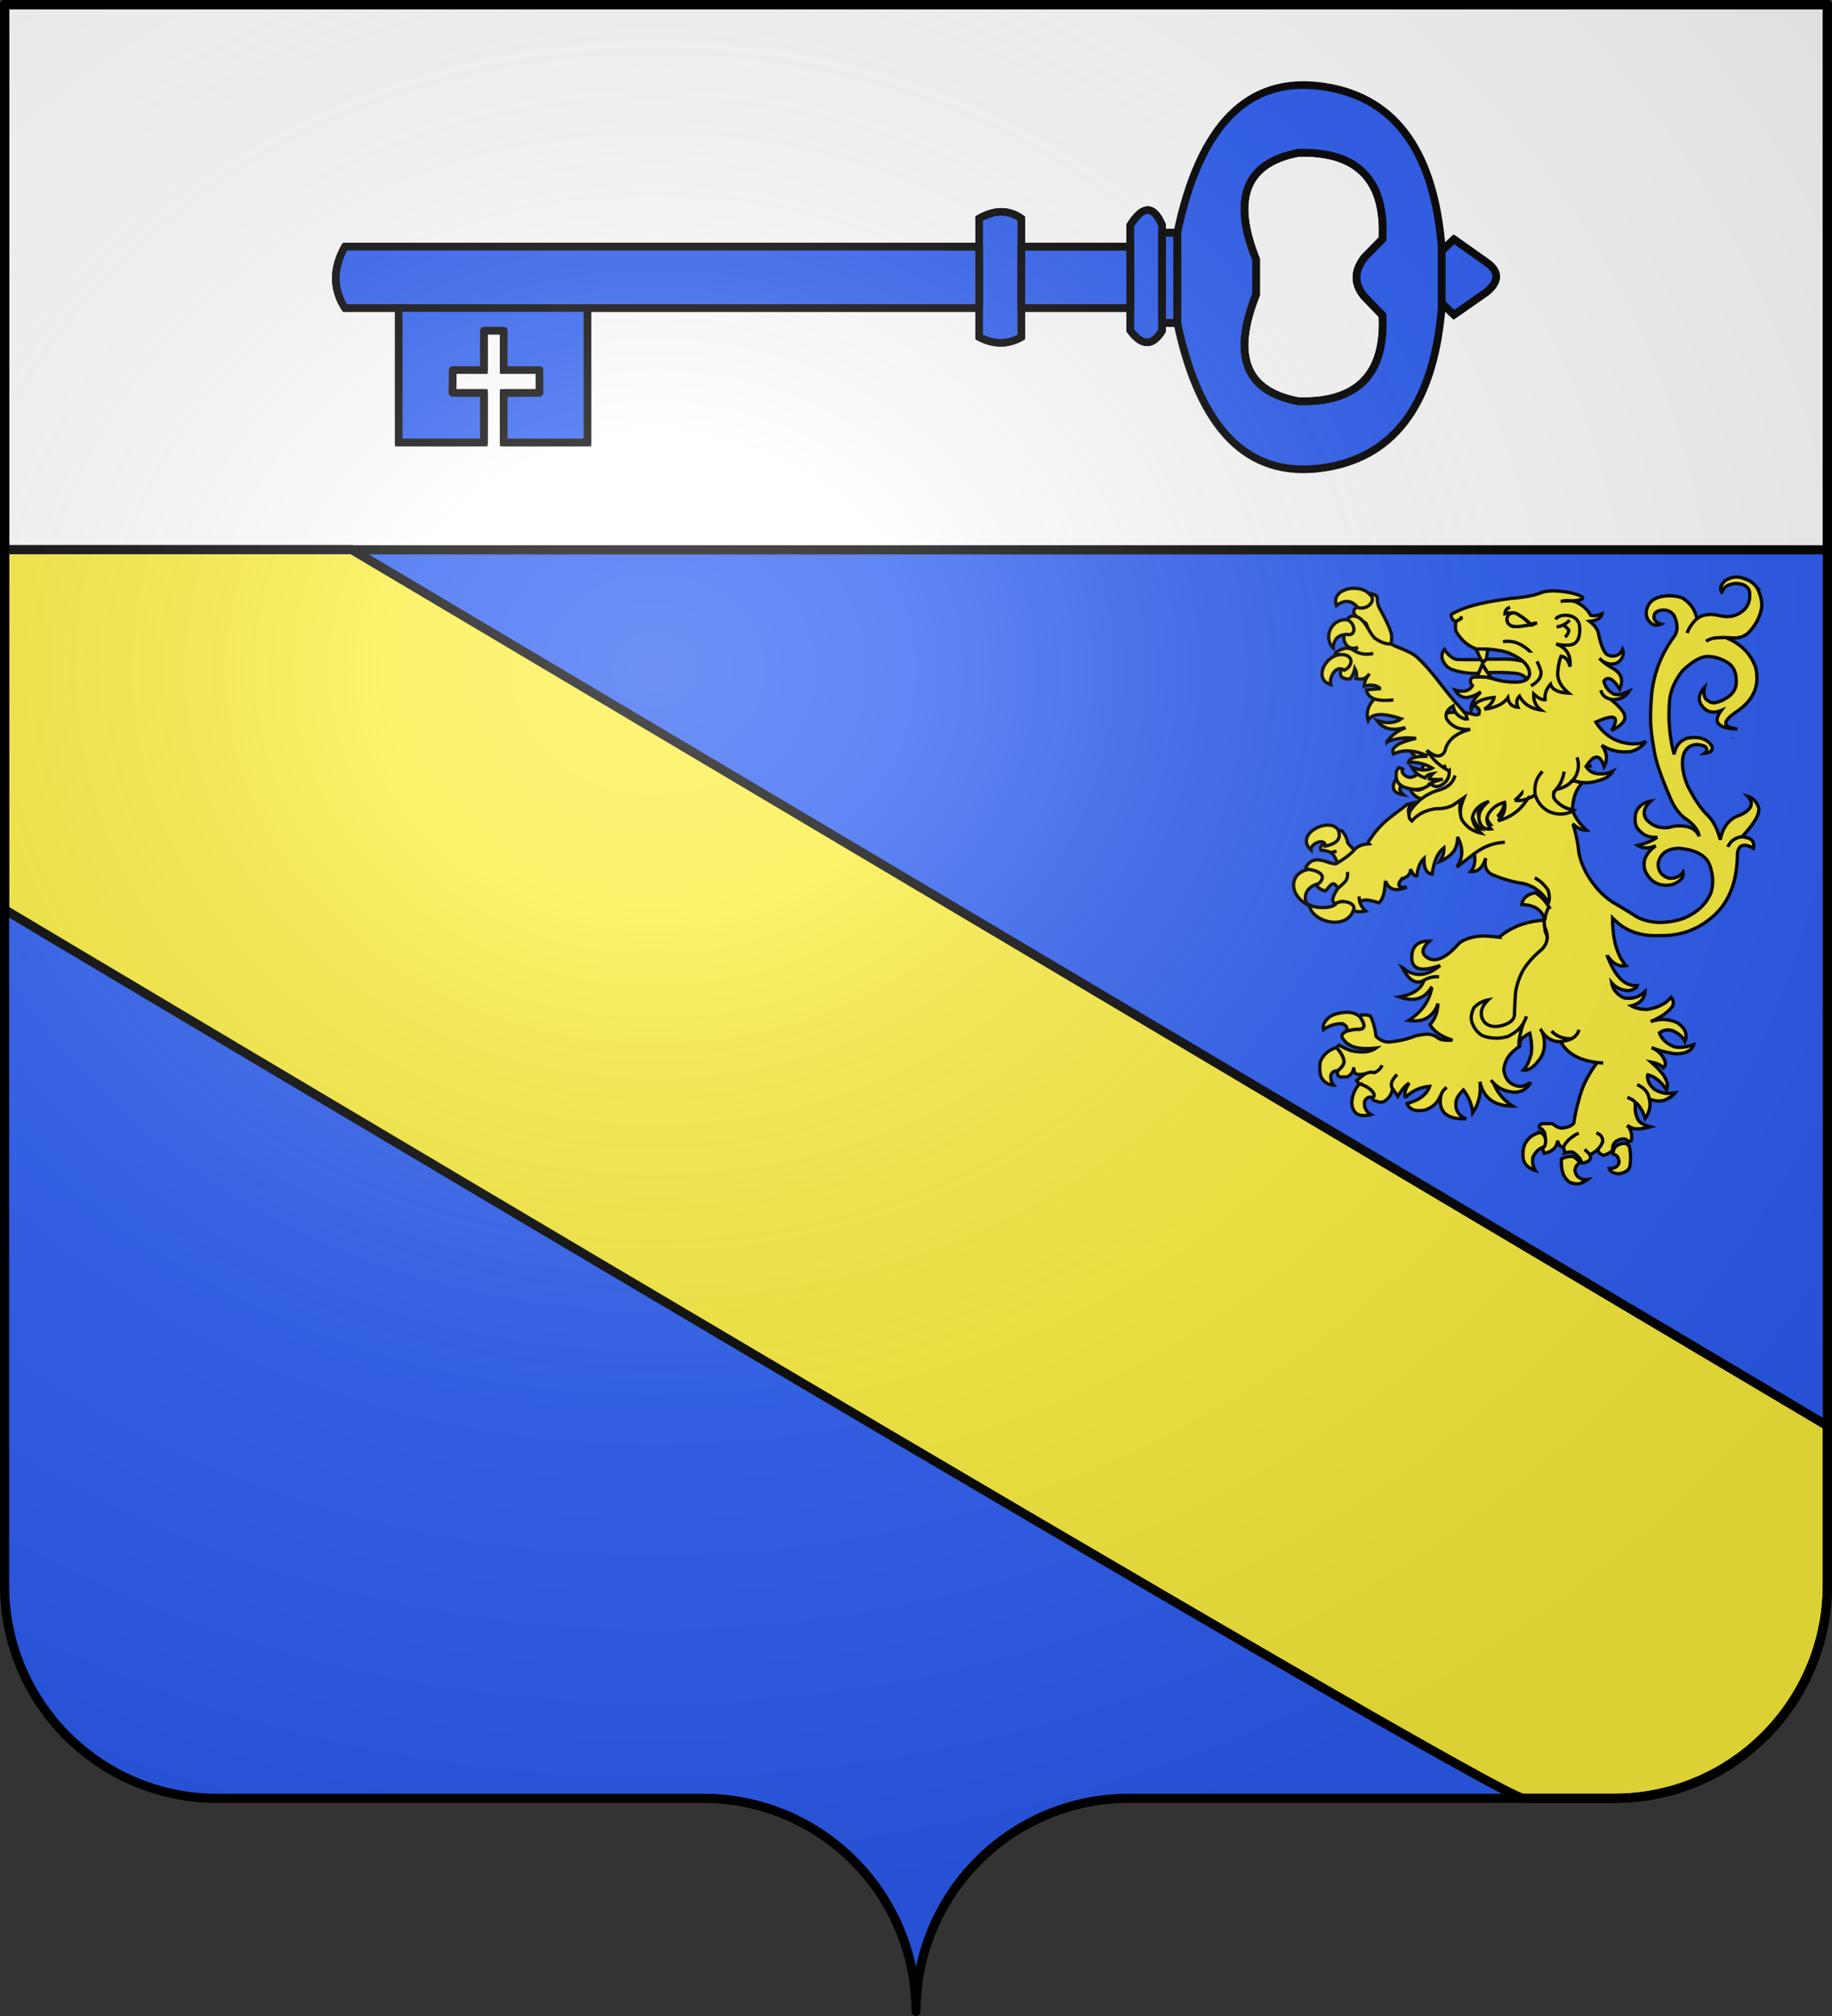 <svg xmlns="http://www.w3.org/2000/svg" xmlns:xlink="http://www.w3.org/1999/xlink" width="600.003" height="660" version="1.0"><rect width="100%" height="100%" fill="#333333" stroke="none"/><desc>Flag of Canton of Valais (Wallis)</desc><defs><radialGradient xlink:href="#a" id="e" cx="285.186" cy="200.448" r="300" fx="285.186" fy="200.448" gradientTransform="matrix(1.551 0 0 1.35 -152.894 151.099)" gradientUnits="userSpaceOnUse"/><linearGradient id="a"><stop offset="0" style="stop-color:white;stop-opacity:.314"/><stop offset=".19" style="stop-color:white;stop-opacity:.251"/><stop offset=".6" style="stop-color:#6b6b6b;stop-opacity:.125"/><stop offset="1" style="stop-color:black;stop-opacity:.125"/></linearGradient><pattern id="c" width="154.25" height="556.498" patternTransform="translate(-171.673 -201.101)" patternUnits="userSpaceOnUse"><path d="M77.094 2.5zM2.5 139.063zm0 0h149.25l-37.281-38.157V40.72L77.094 2.5l-37.25 38.219v60.187zm0 0zm149.25 0zm0 0zM77.094 2.5z" style="fill:#2b5df2;fill-opacity:1;fill-rule:evenodd;stroke:#000;stroke-width:5;stroke-linecap:butt;stroke-linejoin:miter;stroke-miterlimit:4;stroke-dasharray:none;stroke-opacity:1;display:inline"/><path d="M2.5 278.524h149.25l-37.281-38.156V180.18l-37.375-38.218-37.25 38.218v60.188zm74.594-136.562" style="fill:none;fill-opacity:1;fill-rule:evenodd;stroke:none;stroke-width:5;stroke-linecap:butt;stroke-linejoin:miter;stroke-miterlimit:4;stroke-dasharray:none;stroke-opacity:1;display:inline"/><path d="M77.094 281.401zM2.5 417.964zm0 0h149.25l-37.281-38.157V319.62L77.094 281.4l-37.25 38.219v60.187zm0 0zm149.25 0zm0 0zM77.094 281.4z" style="fill:#2b5df2;fill-opacity:1;fill-rule:evenodd;stroke:#000;stroke-width:5;stroke-linecap:butt;stroke-linejoin:miter;stroke-miterlimit:4;stroke-dasharray:none;stroke-opacity:1;display:inline"/><path d="M2.5 556.498h149.25l-37.281-38.156v-60.188l-37.375-38.219-37.25 38.22v60.187zm74.594-136.563" style="fill:none;fill-opacity:1;fill-rule:evenodd;stroke:none;stroke-width:5;stroke-linecap:butt;stroke-linejoin:miter;stroke-miterlimit:4;stroke-dasharray:none;stroke-opacity:1;display:inline"/></pattern></defs><g style="display:inline"><g style="fill:#2b5df2"><g style="fill:#2b5df2;stroke:none;display:inline"><path d="M375 860.862c0-38.504 31.203-69.753 69.65-69.753h159.2c38.447 0 69.65-31.25 69.65-69.754V203.862h-597v517.493c0 38.504 31.203 69.754 69.65 69.754h159.2c38.447 0 69.65 31.25 69.65 69.753" style="fill:#2b5df2;fill-opacity:1;fill-rule:nonzero;stroke:none;stroke-width:3;stroke-linecap:round;stroke-linejoin:round;stroke-miterlimit:4;stroke-dasharray:none;stroke-dashoffset:0;stroke-opacity:1;display:inline" transform="translate(-75 -202.362)"/></g></g></g><g style="display:inline"><g style="fill:#000"><path d="M87.929 188.826v178.5h597v-178.5z" style="fill:#fff;fill-opacity:1;fill-rule:nonzero;stroke:#000;stroke-width:3;stroke-linecap:round;stroke-linejoin:round;stroke-miterlimit:4;stroke-dasharray:none;stroke-dashoffset:0;stroke-opacity:1;display:inline" transform="translate(-86.429 -187.326)"/><g style="opacity:1;fill:#2b5df2;stroke:#000;stroke-width:2.5;stroke-miterlimit:4;stroke-dasharray:none;display:inline"><path d="M489.6 293.6v207.7h20.1V293.6q-10.65-6-20.1 0zM461.8 339.1v-10.3l7.5.1v10.2h12.9v6.5h-12.9v11.7h-7.5v-11.7h-16.2V373h44v-61.8h-44v27.9h16.2z" style="fill:#2b5df2;stroke:#000;stroke-width:2.5;stroke-miterlimit:4;stroke-dasharray:none" transform="rotate(-90 204.918 385.531)"/><path d="M480.1 501.3q-3.75 7.2 0 13.8h38.8q4.348-6.15 0-13.8h-38.8zM509.7 515.1h-20.1v35.7h20.1zM516.7 561.2c6.6-2.8 6.6-6.2 0-10.4h-34.4c-5.2 3.8-5.2 7.3-.1 10.4h34.5zM514.3 566.2v-5h-29.6v5z" style="fill:#2b5df2;stroke:#000;stroke-width:2.5;stroke-miterlimit:4;stroke-dasharray:none" transform="rotate(-90 204.918 385.531)"/><path d="M437.2 613.4c3.1 23.1 20 36.199 50.5 39.199 1.1.101 2.3.2 3.5.2h17.1c1.101 0 2.3-.1 3.3-.2 30.7-3 47.5-16.1 50.601-39.199 3.2-24.101-12.7-39.801-47.9-47.2h-29.6C449.8 573.6 434 589.3 437.2 613.4zM494 592h11.5c20-8 31.6-3.4 34.9 13.8.6 19.3-8.801 28.601-28.2 27.601l-6-5.9q-6.75-5.25-12.9 0l-6.1 5.9c-19.3 1-28.7-8.301-28.1-27.601 3.2-17.2 14.8-21.8 34.9-13.8zM508.3 652.8h-17.1l-3.8 4 7.4 10.601c3.5 4.3 6.8 4.3 9.8 0l7.5-10.601z" style="fill:#2b5df2;stroke:#000;stroke-width:2.5;stroke-miterlimit:4;stroke-dasharray:none" transform="rotate(-90 204.918 385.531)"/><path d="M509.7 501.3V293.6q-10.65-6-20.1 0v17.6" style="fill:#2b5df2;stroke:#000;stroke-width:2.5;stroke-linecap:round;stroke-linejoin:round;stroke-miterlimit:4;stroke-dasharray:none" transform="rotate(-90 204.918 385.531)"/><path d="M489.6 311.2h-44v27.9h16.2v-10.3l7.5.1v10.2h12.9v6.5h-12.9v11.7h-7.5v-11.7h-16.2V373h42.9M489.6 311.2v190.1M489.6 501.3h-9.5q-3.75 7.2 0 13.8h9.5M509.7 501.3h-20.1M509.7 515.1h-20.1M509.7 515.1h9.2q4.348-6.15 0-13.8h-9.2M514.3 561.2h2.4c6.6-2.8 6.6-6.2 0-10.4h-7M514.3 566.2v-5M509.7 550.8h-20.1" style="fill:#2b5df2;stroke:#000;stroke-width:2.5;stroke-linecap:round;stroke-linejoin:round;stroke-miterlimit:4;stroke-dasharray:none" transform="rotate(-90 204.918 385.531)"/><path d="M505.5 592c20-8 31.6-3.4 34.9 13.8.6 19.3-8.801 28.601-28.2 27.601l-6-5.9q-6.75-5.25-12.9 0l-6.1 5.9c-19.3 1-28.7-8.301-28.1-27.601 3.2-17.2 14.8-21.8 34.9-13.8z" style="fill:none;stroke:#000;stroke-width:2.5;stroke-linecap:round;stroke-linejoin:round;stroke-miterlimit:4;stroke-dasharray:none" transform="rotate(-90 204.918 385.531)"/><path d="M489.6 550.8h-7.3c-5.2 3.8-5.2 7.3-.1 10.4h2.5M484.7 561.2v5M508.3 652.8h-17.1M491.2 652.8l-3.8 4 7.4 10.601c3.5 4.3 6.8 4.3 9.8 0l7.5-10.601-3.8-4M484.7 561.2h29.6M514.3 566.2h-29.6M509.7 550.8v-35.7M489.6 515.1v35.7" style="fill:#2b5df2;stroke:#000;stroke-width:2.5;stroke-linecap:round;stroke-linejoin:round;stroke-miterlimit:4;stroke-dasharray:none" transform="rotate(-90 204.918 385.531)"/></g></g><g style="fill:#fcef3c"><path d="M598.9 868.828c-9.676 0-497.4-290.935-497.4-290.935V460.067h113.753L698.493 746.9v52.005c0 38.6-31.288 69.924-69.831 69.924z" style="fill:#fcef3c;fill-opacity:1;fill-rule:evenodd;stroke:#000;stroke-width:3;stroke-linecap:butt;stroke-linejoin:round;stroke-miterlimit:4;stroke-dasharray:none;stroke-opacity:1;display:inline" transform="translate(-100 -280.106)"/></g><g style="fill:#fcef3c"><g style="fill:#fcef3c;display:inline"><g style="fill:#fcef3c"><path d="M127.179 291.142c.444 2.255-.023 4.401-1.268 6.563-3.056 2.447-6.908 4.156-11.427 5.123-1.78 1.543-2.126 3.311-1.049 4.924 3.51.184 6.252.886 8.618 2.098l5.291-1.234-5.291 1.234c.66.49 1.454 1.103 2.118 1.72 2.696 4.097 4.205 7.463 4.405 10.352 2.595-.05 5.177-.603 7.615-1.781 4.99-2.99 9.46-5.968 12.88-9.429-4.59-1.924-8.434-5.245-11.79-9.833q-.714-5.268-4.928-10.467c-2.1-.964-3.78-.68-5.174.73zM195.686 399.41c-.909 4.902-.649 8.8.908 11.44.52.88 1.168 1.509 1.947 2.137 1.686 1.258 3.763 1.886 6.488 2.012 4.022 0 9.213-1.006 15.701-3.269-4.671 3.772-9.083 6.286-13.495 7.416-.779.127-1.428.379-2.076.379-4.023.628-7.786 0-11.42-1.509-1.816-.755-3.633-1.886-5.32-3.017-.519-.502-1.038-1.13-1.817-1.509.39.629.779 1.258 1.038 1.886 5.32 10.058 11.42 13.327 18.427 9.932v-.252c.778-.377 1.427-.754 2.076-1.005.26-.126.52-.252.908-.377 3.504-1.635 7.267-2.138 10.77-1.635-3.503-.503-7.266 0-10.77 1.635-.389.125-.648.25-.908.377-.649.251-1.298.628-2.076 1.005v.252c-2.466 7.669-9.862 12.572-22.06 14.709 12.717 4.651 22.19 2.011 28.548-7.92l.52.377c-.65 3.143-1.558 6.159-2.856 8.926-3.503 7.92-9.602 14.457-17.907 19.863 6.488 1.007 12.068.252 16.35-2.136 4.542-2.514 8.045-6.914 10.122-13.074-.26 7.794-2.725 14.08-7.267 18.983 1.038 1.636 2.206 3.27 3.633 4.652 1.428 1.384 2.985 2.641 4.542 3.771 3.504 2.389 7.526 4.149 12.198 5.532-5.84.377-10.122 0-12.587-1.635-.65-.378-1.038-.755-1.428-1.007h-.13c-.778-.501-1.297-.878-1.427-1.005-1.946-.755-3.244-1.13-3.893-1.383-.649-.127-1.297-.252-2.206-.252-2.595-.125-6.488.378-11.808 1.509-6.878 2.892-14.923 4.777-24.525 5.53-2.206-.125-4.153-.628-5.97-1.507q-2.724-1.32-5.06-3.772c-.39-5.407-1.947-11.441-4.802-17.852-1.557-1.131-3.893-1.508-7.007-1.257-1.427-.251-2.206.126-2.595 1.383v.377c5.45 8.046 4.542 11.693-3.114 11.065-1.817.125-4.802.628-8.824 1.634-4.153 2.012-5.32 4.273-3.634 6.788l.39.378c.26.25.389.629.648 1.006l.26.251c1.817 2.388 4.542 4.273 7.915 5.658 5.191 1.758 12.068 2.262 20.763 1.257-4.931 3.644-12.328 4.526-22.45 2.387-2.984-1.006-6.617-2.64-10.77-5.029l-2.465 2.263c4.152 4.4 6.358 8.675 6.877 12.824-.519 2.891-2.336 5.405-5.45 7.67 0 .25 0 .377-.13.501-1.038 2.515-.26 4.4 2.077 5.532l6.488-.127c3.763-2.136 5.58-5.029 5.71-8.673.129 3.644 1.037 5.657 2.465 6.159 3.244.628 6.228.25 8.953-.63 2.466-1.13 4.931-1.256 7.267-.628 3.763-1.885 5.97-4.021 6.878-6.787-.909 2.766-3.115 4.902-6.878 6.787-2.336-.628-4.801-.501-7.267.629-.778.251-1.557.755-2.335 1.257l-6.488 5.28 2.465 3.018h.13c5.71 1.508 9.992 4.273 12.717 8.297.778 1.76.648 3.017-.65 3.771l-.129.127c-.39 1.76.649 2.765 3.244 3.27 2.855 1.13 5.32 1.382 7.267.125 4.412-2.765 6.877-6.663 7.396-11.565-2.206-3.27-.908-7.417 4.153-12.572-5.06 5.155-6.359 9.302-4.153 12.572.909 1.383 2.596 3.772 4.802 7.165 3.633-6.16 7.007-10.184 10.251-11.944-3.244 4.4-4.412 8.8-3.633 13.2v.128-.127c6.098-6.16 13.365-9.555 22.06-10.308-2.726 7.543-9.473 12.572-20.114 15.337-.13 0-.13 0-.26.127 2.207 5.657 7.657 7.543 16.61 5.783 6.488-2.388 10.77-6.412 13.106-11.817l.65.126c.388-3.394 2.335-6.286 5.45-8.674-3.115 2.388-5.062 5.28-5.45 8.674-.13.503-.26.88-.26 1.383-1.038 12.699 6.488 18.732 22.449 18.356h.778c-.26-.127-.389-.127-.389-.127-.13-.25-.26-.25-.39-.25-5.839-2.641-8.823-7.166-8.434-13.327v-.252c-.13-3.52 2.076-7.543 6.748-12.069 4.93 6.412 7.656 13.326 8.305 20.618 5.71-8.299 7.785-17.6 6.618-27.91.13.378.13.63.26.88 0 .25 0 .378.129.63.39 1.506.908 3.142 1.557 4.65 4.542 10.435 13.755 15.714 27.51 15.588-8.045-5.154-13.755-12.068-17.129-20.617-.778-.755-1.557-1.76-2.336-2.765.779 1.006 1.558 2.012 2.336 2.765 4.931 5.155 11.42 7.794 19.335 8.171q3.114-.187 5.84-1.13 4.865-2.075 7.785-6.789l-.258-.251.518-.629c-.518.379-1.168.756-1.687 1.007-3.244 1.886-6.1 2.765-8.305 2.515-8.305-1.132-12.977-6.286-14.015-15.086.65-7.042 4.023-12.95 9.862-17.728 1.298-1.13 2.596-2.137 4.153-3.016v-.251l.13-.127c.648-5.155 1.946-10.812 4.152-16.972l-.13-48.02c3.893-6.161 9.343-12.323 16.74-18.481.389-.378.517-.63.778-.88 2.206-2.515 3.504-5.406 3.893-8.424.39-3.268-.39-6.787-2.206-10.686-.389-2.765-.518-5.53-.518-8.171l-.908-2.012c-16.22 1.13-29.586 6.286-40.097 15.338a244 244 0 0 0-13.495-1.132c-8.435 0-15.961 2.012-22.19 6.035-6.747 7.67-12.587 12.446-17.777 14.332-.52.125-.909.377-1.428.501-4.541 1.257-8.564.252-11.808-2.764-3.634-3.27-2.466-7.795 3.763-13.452-8.566-.258-13.627 3.01-15.443 9.674z" style="fill:#fcef3c;fill-opacity:1;stroke:#000;stroke-width:3;stroke-miterlimit:4;stroke-dasharray:none;stroke-opacity:1" transform="matrix(.363 0 0 .363 391.531 166.635)"/><path d="M506.877 71.423c-.132-.126-.132-.252-.132-.252-.389-.628-.778-1.006-1.166-1.508-.131-.252-.26-.378-.26-.503l-1.428-1.383c-1.687-1.635-3.762-3.017-6.229-4.023-.13-.126-.39-.126-.518-.252-2.077-.754-4.152-1.508-6.619-2.011-4.542-.503-8.824.628-12.717 3.269-3.893 3.645-4.93 7.04-3.114 9.931 0 .126 0 .252.131.377.13-.125.13-.377.26-.502 1.555-4.4 5.708-6.79 12.585-7.418 2.986.126 5.45.629 7.268 1.509a10.4 10.4 0 0 1 3.634 2.891c.26.377.389.755.648 1.132.26.377.39 1.006.65 1.634.908 7.417-.909 13.075-5.45 17.098-5.84 5.154-12.977 6.789-21.542 4.777s-15.312-1.131-20.372 2.766h-.13c-3.893 3.646-6.879 7.92-8.825 12.949 1.946-5.029 4.932-9.303 8.825-12.95v-.125c-1.688-8.297-6.23-14.457-13.367-18.732-4.931-1.634-10.381-2.263-16.479-1.508-8.565 1.257-13.756 5.28-15.442 12.194-1.167 4.903.26 9.178 4.412 12.572 2.465 1.634 5.32 1.886 8.693.377-5.84-1.76-7.786-4.903-5.708-9.554 1.557-1.886 4.282-3.018 8.304-3.018 3.763.126 6.747 1.76 8.953 4.778 2.595 5.657 3.374 10.434 2.206 14.709-.39 1.634-1.168 3.143-2.206 4.526-11.16 15.211-17.777 31.932-19.983 50.287-1.298 14.457-1.428 25.018-.779 31.68.13 2.39.519 4.778.779 7.418.648 4.777 1.557 10.183 2.595 15.966 1.688 8.926 6.099 21.624 13.367 38.471 3.502 8.8 8.044 15.464 13.883 19.864 1.817 1.257 3.244 2.387 4.801 3.644 4.673 4.023 7.397 8.3 8.046 12.7-2.076-4.778-5.84-7.67-11.29-8.801-.908-.127-1.815-.377-2.725-.377-4.541-.629-9.083-.127-13.495 1.257-2.855.25-5.58.25-8.045-.251-4.931-1.006-9.084-3.52-12.328-7.418-3.244-5.154-1.815-10.559 4.153-16.092-6.489 1.132-10.77 4.4-13.236 9.932-1.298 5.154-1.167 9.679.649 13.702 4.541 6.286 10.25 9.303 17.128 8.927h1.429c-.52.25-.908.629-1.429.88q-6.812 4.337-16.35 6.412 6.617 4.336 16.35.377c-9.213 6.663-12.327 14.206-9.472 22.755 4.282 9.052 11.16 13.452 20.891 12.823h.132c.13-.125.259-.125.517-.125.909-.127 1.688-.252 2.596-.378 7.785-2.892 11.03-6.664 9.991-11.314-2.984 4.149-7.396 5.907-12.845 5.406-6.488-2.013-9.732-6.286-9.603-13.2.78-4.15 2.596-7.292 5.32-9.557 3.245-2.64 7.918-4.148 13.886-4.148 14.533 1.384 23.616 6.286 27.12 14.709 3.244 8.926 3.762 17.097 1.427 24.892-4.022 10.435-12.327 18.356-24.914 23.635a68.1 68.1 0 0 1-22.06 3.646c-6.877-.252-13.366-1.76-19.464-4.652-7.527-4.901-15.181-9.429-22.45-13.702 0-.127-.26-.127-.26-.127q-14.011-9.428-23.356-26.023c-3.374-6.286-5.84-12.822-6.878-19.235v-.252c-.908-7.92-2.464-15.84-4.93-23.76l.388-.376c3.893 3.393 7.786 5.028 11.55 4.901-6.23-5.53-10.641-11.943-13.108-19.109-.13-.628-.13-1.13-.13-1.886l-.647.126c-3.374 1.759-7.397 2.515-11.939 2.263-5.19-.503-9.343-2.137-12.845-5.029-3.635-2.891-6.358-6.914-8.176-12.194a36.5 36.5 0 0 1-7.006 3.52c0 .251-.13.378-.26.628-4.801 7.67-11.29 13.328-19.724 16.972a56 56 0 0 1-6.488 2.265c1.557-1.51 2.725-3.143 3.763-4.779 2.206-3.772 2.855-7.793 2.076-11.816-3.503.88-6.488 2.263-9.083 4.273-1.038.755-1.947 1.76-2.855 2.766-5.19 5.406-5.19 10.937-.26 16.846-3.763.502-6.488-.377-8.434-2.766-.649-.88-1.168-1.76-1.557-2.766-.13-.377-.13-.501-.26-.754q-2.53-7.733 4.672-15.463a29 29 0 0 1 2.855-2.766c-8.305 3.016-13.107 7.92-14.145 14.96a22.8 22.8 0 0 0 4.283 9.555c0 .126.26.377.389.502.778 1.007 1.817 2.137 2.855 3.143l.13.126c-6.878-1.508-12.458-5.155-16.61-11.314-2.206-3.899-2.466-8.8-.65-14.96l.13-.126c.39-1.76 1.168-3.52 1.947-5.532l-9.992 6.789c-4.152 2.137-9.213 3.269-15.052 3.143h-.13a39.2 39.2 0 0 0-8.824 2.137c-5.06 1.759-9.343 4.777-12.976 8.926-2.725-2.011-3.374-5.029-1.817-8.675.779-1.13 1.557-2.262 2.465-3.393l-4.8 1.257c-11.03 9.501-22.06 14.436-33.09 31.43-1.558 1.383-1.817 2.892-.909 4.022-5.45.378-9.732 1.76-12.717 4.778-4.678 5.401-10.775 9.48-17.128 13.2-6.865.73-19.857-10.257-27.25 3.268.259 1.006 1.037 1.634 2.724 2.012 6.754.51 10.147 5.634 4.931 9.933 1.168 4.903 4.542 7.92 9.992 9.303 3.573-2.62 6.5-11.546 11.29-2.264l6.098-5.53c2.336-2.642 3.115-5.785 2.466-9.43.649 3.645-.13 6.788-2.466 9.43l-6.098 5.53c-2.596 3.521-4.153 7.041-4.802 10.56l2.596 5.029c3.99-7.358 13.077-2.894 14.533 3.52 2.725 2.012 7.007 2.388 12.717 1.257-2.725-2.514-4.412-5.28-5.19-8.423l-.13-.126c-.26-1.383-.52-3.017-.52-4.651 0 1.634.26 3.27.52 4.651l1.297-.251c3.893-2.64 11.683.171 16.095 1.428 5.45-5.406 5.057-14.377 5.835-19.53.13 0 .13 0 .13-.127 2.725 7.794 8.954 9.68 19.075 5.531-7.656.754-9.213-1.886-4.282-7.67.13.127.26.127.52.127 4.54-1.886 7.006-4.4 7.136-7.543v-1.132c.13.252.39.63.39.88l.13.126c1.946 4.15 3.762 5.658 5.19 4.903.908-7.291 3.114-12.572 6.488-15.589-.26 8.675 2.076 13.328 7.267 14.208.778-5.03 1.816-9.304 3.114-12.95.13-.126.13-.378.26-.502 1.816-4.778 4.282-8.046 7.266-10.31.26 4.024-.908 8.173-3.633 12.196 5.19-2.013 9.343-5.03 12.587-9.178 2.465-3.898 3.504-8.172 3.374-12.823 5.32 9.68 5.06 18.73-.65 27.155l15.832-12.195a67 67 0 0 1 4.931-3.268c6.878-4.275 14.404-6.538 22.579-6.915-8.175.377-15.701 2.64-22.579 6.915a66 66 0 0 0-4.93 3.268c1.167 7.293 0 12.572-3.375 16.218 5.84.629 10.252-2.892 12.977-10.309.26-.629.389-1.13.648-1.759-1.427 6.663.13 11.315 4.672 14.206a111.3 111.3 0 0 0 29.456 8.674c1.428.378 2.855.755 4.153 1.257 1.038.378 1.946.88 2.984 1.384 1.167.377 2.205 1.006 3.244 1.759 4.8 3.017 8.693 7.166 12.068 12.699 1.167-3.018 1.038-6.79-.389-11.19-1.946-3.015-4.284-5.53-6.879-7.794-1.687-1.257-3.374-2.387-5.06-3.268 1.688.88 3.375 2.011 5.06 3.268 2.595 2.264 4.933 4.779 6.879 7.795 1.427 4.4 1.556 8.171.39 11.189-.132 0-.26.125-.132.251-2.076 3.645-3.244 7.416-3.633 11.692-.13.628-.13 1.383-.13 2.011 0 2.642.13 5.406.518 8.172 1.817 3.899 2.595 7.417 2.206 10.686-.39 3.017-1.687 5.909-3.893 8.423-.26.252-.39.503-.779.88-7.396 6.16-12.846 12.32-16.74 18.48-3.892 7.041-6.228 14.207-7.136 21.246a399 399 0 0 0-.909 18.23c.13 2.64-.778 4.902-2.854 6.788-2.077 1.759-5.061 3.269-9.214 4.273-3.633.88-7.007.88-9.862 0-3.244-1.13-5.45-3.016-6.747-5.783-.52-.754-.779-1.886-1.038-2.892-.909-4.903 1.038-9.806 5.969-14.584-5.19 1.007-9.473 3.394-12.847 7.041-2.336 4.778-2.984 9.178-1.817 13.074.13.503.39.88.52 1.384 2.076 4.902 5.06 8.423 8.953 10.686 7.267 2.64 14.923 3.016 22.45.88.13 0 .389 0 .518-.127 3.893-1.886 7.137-4.149 9.862-6.663.13-.251.39-.377.52-.629.13-.125.259-.377.389-.502 1.297-1.383 2.465-2.892 3.374-4.4 1.038-1.886 1.946-3.898 2.595-6.035-.649 2.137-1.557 4.149-2.595 6.034-2.206 6.16-3.504 11.818-4.153 16.972v.127c3.244-3.771 6.618-6.413 9.862-7.794 1.817 8.549 2.078 15.337.78 20.115-1.817 6.034-4.024 10.56-6.62 13.074 1.169.25 2.337 0 3.504-.251 3.374-1.006 7.008-3.899 10.641-8.927 3.374-4.149 4.931-9.302 4.801-15.212-.13-3.269-.649-6.16-1.428-8.423q-.389-.943-.779-1.886c-.519-.88-1.038-1.759-1.687-2.387.649.628 1.167 1.507 1.687 2.387.39.629.779 1.131 1.298 1.76 4.152 4.902 9.083 7.416 14.663 7.292.26 0 .519 0 .908-.126.518-.127.909-.127 1.428-.127h.26c3.243-.502 5.968-1.257 8.174-2.387-3.244.125-6.228-.252-8.824-1.132-3.633-1.006-6.747-3.017-9.213-5.783 2.464 2.765 5.58 4.777 9.213 5.783 2.596.88 5.58 1.257 8.824 1.132 3.504-1.76 5.58-4.528 6.748-8.046-1.168 3.52-3.244 6.286-6.748 8.046-2.206 1.13-4.93 1.885-8.175 2.387h-.26c-.517 0-.908 0-1.427.127 5.58 10.686 16.61 16.972 32.959 18.983 1.688.126 3.635.378 5.45.503-1.815-.127-3.762-.378-5.45-.503-8.564 11.44-14.015 22.63-16.61 34.07-1.946 6.537-3.503 13.452-4.41 20.493-.65.755-1.43 1.383-2.337 2.136-.65.379-1.167.629-1.816.88-1.817.756-4.152 1.257-6.877 1.509-2.855-.252-5.582-1.509-7.917-3.772q-4.476-.565-10.122 0-2.92 1.132-1.946 3.772c2.206.629 3.763 2.263 4.671 4.777.649 2.642.39 5.029-.518 7.418-.13.251-.13.377-.26.628h.001c-1.298 3.645-1.168 7.04.26 9.93 7.396-1.382 11.419-5.154 12.196-11.44.649 3.646 2.337 5.532 4.801 5.91h.39c2.077-4.275 5.45-7.795 9.863-10.436.518-.502 1.166-.88 1.815-1.131.78-.377 1.557-.754 2.206-1.006-.649.252-1.427.629-2.206 1.006-.649.251-1.297.629-1.815 1.131-4.412 2.64-7.786 6.16-9.863 10.435l1.428 5.154a20.6 20.6 0 0 1 6.748-.754c2.725 1.509 4.671 3.395 6.229 5.53.13 0 .13.127.259.127.779 1.258 1.556 2.515 1.946 4.023l.518.378c6.229-1.258 8.566-3.772 6.748-7.418-.13 0-.13-.251-.26-.377q-.388-.565-.778-1.131l-3.634-3.52 3.634 3.52q.389.567.778 1.131c.132.126.132.377.26.377l.519-.377c2.464-1.383 4.671-2.766 6.357-4.4q3.308-3.206 4.673-7.166c.258-3.897-1.688-6.537-5.71-7.92 4.023 1.383 5.97 4.023 5.71 7.92q-1.362 3.961-4.673 7.166l.39.503c0 .25.259.628.39 1.006.907 1.758 2.464 2.891 4.8 3.644 4.152-1.383 6.879-3.016 8.305-5.029-.649-2.764.26-5.278 2.595-7.416 2.206-1.508 4.672-2.388 7.137-2.388 1.557 0 3.114.88 4.542 2.514h.13c1.946-.377 2.854-1.257 2.465-2.514.39-2.388 0-4.652-.649-6.915-.13-.251-.13-.501-.26-.628-.517-1.13-1.037-2.263-1.686-3.395-.26-.25-.52-.628-.779-.879 0-.127-.13-.378-.26-.502l-.13-.126.13.126c.13.125.26.251.26.502.259 0 .39.25.65.378.906.377 1.555.88 2.463 1.257.39.251.78.377 1.168.501 2.985 1.132 8.304.756 15.961-1.257-6.618-1.759-10.381-4.273-11.549-7.543q-2.334-5.09-1.946-10.936v-1.636c-.13-.628-.259-1.507-.39-2.387-1.038-1.257-3.244-2.641-6.747-4.023 3.503 1.383 5.71 2.766 6.747 4.023.78.628 1.558 1.257 2.336 2.011 2.726 3.018 5.19 7.292 7.007 12.95 3.893-5.658 5.19-11.565 3.763-17.601 0-.126 0-.126-.13-.25-.13-.629-.26-1.258-.518-1.886-.52-2.264-1.689-4.15-3.375-6.036-1.687-1.886-4.153-3.393-7.006-4.777 2.853 1.384 5.32 2.891 7.006 4.777s2.854 3.772 3.375 6.036c.258.628.389 1.257.517 1.886.131.125.131.125.131.25 4.411 1.886 8.693 2.388 12.977 1.384 4.8-2.013 8.303-4.274 10.25-6.915-2.985.502-5.708.502-8.046.502-.13-.25-.13-.25-.13 0-4.022-.502-7.396-1.759-10.38-3.644l-.52-.503c-.13-.126-.13-.126-.258-.126a15.2 15.2 0 0 1-2.465-2.641c-2.206-2.64-3.244-5.658-3.114-9.302l.26-.503c6.487 1.634 12.067 6.16 16.868 13.577 2.855-6.159-1.687-14.457-13.884-25.016 4.932.88 8.694 2.514 11.03 5.154 2.077-2.011 2.337-4.273 1.167-6.787-2.335-5.407-6.358-9.179-11.808-11.442 5.708 2.263 11.288 3.772 16.87 4.777a29.3 29.3 0 0 0 4.8.756c8.953.126 14.533-2.641 16.35-8.172a159 159 0 0 1-6.747 1.886h-.649c-5.06.88-8.954.629-11.938-.756-.26-.125-.39-.377-.649-.377-5.45-2.64-9.083-6.411-10.899-11.44 3.634-2.641 7.655-3.27 11.937-1.886 5.322 2.388 9.084 5.53 11.03 9.555 2.466-6.16.39-11.566-6.098-16.217-.39-.378-.78-.503-1.167-.755-7.397-3.269-15.313-3.645-23.617-.88 8.694-3.52 15.182-8.045 19.464-13.45 1.557-3.27 1.168-6.037-1.038-8.424-4.801 5.783-11.938 9.302-21.281 10.938-5.97 0-10.77-1.007-14.663-3.27 7.785-1.886 11.938-6.412 12.458-13.2-.39.25-.519.502-.78.88-.26.25-.517.376-.908.754-3.633 3.142-7.916 4.778-12.976 4.778h-1.167c-1.168-.127-2.466-.251-3.633-.503-6.23-3.269-9.733-7.669-10.641-13.452 3.762 4.4 8.824 6.79 14.792 7.042 3.634-.379 6.23-1.509 7.656-3.395.26-.377.519-.755.649-1.257-2.336.252-4.542 0-6.618-.628-8.305-2.515-15.054-11.442-20.633-26.528v-.377.127c0 .125 0 .125.13.25 4.542 7.293 10.381 10.56 17 9.303-3.114-3.394-5.71-7.795-7.656-13.075-2.076-5.279-3.374-11.44-4.022-18.479-.26-2.137-.39-4.4-.52-6.789v-4.651l2.466 2.388c1.038.88 2.076 1.886 3.113 2.766 9.732 7.793 21.802 11.315 36.334 10.686h1.946c17.264.248 32.576-5.158 45.812-16.473 15.181-12.697 22.838-31.93 22.967-57.327.519-4.4 2.206-6.915 5.19-7.543 2.337-.377 5.322.377 9.215 2.64 1.557-6.035-1.817-9.555-9.992-10.31h-.13c-.13-.125-.39-.125-.519-.125q-7.785 1.32-11.29 7.166c-.388.629-.778 1.257-1.037 2.012.26-.755.649-1.383 1.038-2.012q3.504-5.846 11.29-7.166c.13-.126.389-.126.518-.126 12.328-13.2 17.128-22.503 14.274-27.785-1.946-4.148-4.932-7.04-9.214-8.423 5.84 6.413 3.503 12.07-7.006 16.847-9.603 3.017-15.572 10.56-17.778 22.252-2.595-9.68-6.358-17.1-11.29-22.001-6.098-5.784-12.067-14.709-18.036-26.4-3.374-7.921-4.931-15.087-4.8-21.75 0-1.634.258-3.143.518-4.652v-.125c.908-4.275 2.854-7.166 5.839-9.052 4.024-2.514 8.824-2.514 14.144-.126q3.115 3.395-.39 6.035c5.45-.503 7.656-2.64 6.358-6.538-.649-1.005-1.427-1.885-2.206-2.765-4.542-4.4-11.288-5.91-20.243-4.15-.13.127-.26.127-.52.127-.257.125-.648.377-.906.502-5.581 2.263-8.825 6.915-10.123 13.83-4.023-14.835-5.449-30.802-4.151-48.025.778-9.177 4.671-18.48 11.937-27.658 9.214-8.549 16.74-12.823 23.099-12.572 6.229.252 12.068 2.137 17.776 5.783 5.581 3.646 7.917 10.183 7.268 19.36-.78 5.91-4.541 10.435-11.16 13.704-.39.126-.518.377-.78.503-1.167.503-2.594 1.132-4.152 1.634-.648.126-1.297.378-1.946.503-2.985.88-6.099-.251-9.084-2.891-1.946-2.389-2.335-5.909-1.427-10.56-5.84 6.411-6.229 12.446-1.038 17.977 4.151 4.526 9.601 5.28 16.22 2.64-7.268 9.43-4.024 15.086 9.862 16.47 1.428.125 2.985.25 4.672.25-10.51-1.256-13.106-4.65-7.786-9.931a15.4 15.4 0 0 1 2.986-2.64c.907-.754 1.687-1.509 2.725-2.137 16.48-10.56 22.579-24.264 18.426-40.984-3.763-10.435-10.77-18.607-21.28-24.138-1.688-.88-3.504-1.635-5.45-2.64-3.763 0-7.268.125-10.64.502-3.114.63-5.45 1.635-7.268 2.892 1.816-1.257 4.152-2.263 7.268-2.892 3.374-.377 6.877-.502 10.64-.502 2.205.125 4.54.251 6.878.377 5.449.251 10.121-1.509 13.883-5.155 6.359-6.788 10.252-14.332 11.55-22.755.259-5.656-1.039-11.313-4.023-16.97zM146.782 88.125c-3.446 1.51-4.291 2.89-3.766 6.036 2.05 3.364 5.57 6.294 10.643 8.699 2.873 5.272 3.128 9.433.576 12.494l-.081.09c7.879 3.51 23.723 23.504 22.796-1.877-1.656-7.232-6.519-15.987-10.43-23.289q-2.699-4.56-2.552-11.089c-1.559-1.69-3.954-2.646-6.613-2.903-3.888 6.077 1.32 10.19-10.573 11.84z" style="fill:#fcef3c;fill-opacity:1;stroke:#000;stroke-width:3;stroke-miterlimit:4;stroke-dasharray:none;stroke-opacity:1" transform="matrix(.363 0 0 .363 391.531 166.635)"/><path d="M312.603 75.183c-6.229 2.765-15.831 4.526-28.808 5.531-.39.126-.778.126-1.038.252h-.13c-20.243 2.64-35.425 6.16-45.417 10.811-2.595 1.132-4.801 2.263-6.618 3.52.26 3.395 1.687 5.406 4.412 6.035v.126l4.672-2.64V96.68v2.138l-4.672 2.64c-.519 3.143-.519 5.909-.13 8.297 4.023 7.669 10.122 13.2 18.297 16.47h.13l.13.125c3.633-.126 7.137-.126 10.25.126 4.283.251 8.176.754 11.55 1.383h.13c3.373.628 6.228 1.508 8.823 2.64 4.542 2.011 8.305 4.274 11.16 6.788 1.428 1.258 2.595 2.64 3.634 4.023 3.114 4.903 3.244 8.926.13 12.07-.26.125-.39.25-.52.377-1.816 1.382-4.801 2.388-9.343 2.388-8.175 0-14.923-1.006-19.983-2.891-.65-.252-1.428-.377-2.206-.629-3.504-1.006-7.786-1.383-12.587-1.257-1.428.126-3.115.251-4.672.377-2.336 2.514-2.206 5.029.13 7.543-2.725 4.903-8.045 6.286-15.831 3.897 2.855 4.778 6.358 7.04 10.77 6.79 3.893-.504 8.045-1.887 11.938-4.652l.779-.378c-.26.126-.52.252-.52.63-4.022 3.896-6.617 7.542-7.785 10.685v.126c-.13 0-.13 0-.13.126-.519 1.634-.778 3.142-.389 4.525q.584-2.262 2.336-4.148c3.374-3.646 9.473-6.035 18.296-6.915-.389 3.395-3.373 6.915-8.694 10.56 10.381-1.382 17.389-4.902 21.152-10.308.908 5.406 3.893 8.171 9.083 8.548-1.687-4.023-1.168-7.417 1.428-9.931 3.763 6.914 10.121 11.189 19.333 12.446-4.671-3.646-6.877-8.423-6.488-14.458 4.024 3.772 7.396 5.406 10.251 5.155-.519-5.155 1.168-9.806 4.931-13.955 1.298 4.777 6.748 7.543 16.352 8.046-7.137-6.035-10.252-12.195-9.864-18.48.52-6.412 1.558-11.315 2.985-14.835 3.893.502 6.488 3.52 8.045 9.428 1.038-10.308-3.113-17.097-12.587-20.492 2.727.629 5.45 1.132 8.046 1.132 1.686 0 3.244 0 4.93-.252 5.45-.754 8.435-5.28 8.435-13.577 0-1.634 0-3.143-.39-4.4v-.126c-.907-3.772-3.243-6.286-6.877-7.669-.13-.126-.389-.126-.519-.126 0-.125-.258-.125-.258-.125-.78-.252-1.429-.377-2.337-.503-.649-.126-1.427-.126-2.205-.252-4.541.126-7.656 1.258-9.214 3.772 1.557-2.514 4.673-3.646 9.214-3.772.779.126 1.556.126 2.205.252.908.126 1.557.251 2.337.503 0 0 .258 0 .258.125.131 0 .391 0 .52.126 3.633 1.383 5.969 3.897 6.877 7.669v.126c.39 1.257.39 2.766.39 4.4 0 8.297-2.985 12.823-8.435 13.577-1.687.252-3.245.252-4.932.252-2.595 0-5.32-.503-8.045-1.132 9.474 3.395 13.625 10.184 12.587 20.492-1.557-5.908-4.152-8.926-8.045-9.428-1.428 3.52-2.464 8.423-2.985 14.834-.389 6.286 2.727 12.446 9.864 18.48-9.603-.502-15.054-3.268-16.352-8.045-3.762 4.149-5.45 8.8-4.93 13.955-2.856.251-6.23-1.383-10.252-5.155-.39 6.035 1.817 10.812 6.488 14.458-9.213-1.257-15.572-5.532-19.333-12.446-2.596 2.514-3.115 5.908-1.428 9.931-5.19-.377-8.175-3.142-9.083-8.548-3.763 5.406-10.77 8.926-21.152 10.309 5.32-3.646 8.305-7.166 8.694-10.56-8.823.88-14.922 3.268-18.296 6.914 3.114 1.634 4.801 3.394 5.06 5.154.26 2.137-.778 3.395-2.984 3.897a44 44 0 0 0-5.45-1.508c-6.618-1.509-13.106-1.635-19.594-.629-.26 0-.39 0-.52.126-.518 0-1.038 0-1.427.126-6.358-2.515-9.473-6.79-9.862-12.824-5.45 2.389-8.045 5.91-7.267 10.686 3.504 7.544 10.122 11.315 20.114 11.692h.649-.65q-20.048 3.206-24.914 16.972c-3.763 6.035-9.213 5.406-16.22-1.886.389 1.006 1.038 2.138 1.557 3.018 1.817 3.268 3.893 6.16 6.099 8.8h.13a45.6 45.6 0 0 0 9.991 8.549c-.13-4.652 1.428-8.298 4.672-11.063-3.244 2.765-4.801 6.411-4.672 11.063-.389 4.903-2.595 8.549-6.747 11.063-4.153 2.64-7.656 2.389-10.641-.377-.39-.377-.649-.755-1.038-1.006-.908-1.257-1.168-2.64-.39-4.274l-3.633-1.258c-.908 1.006-1.557 2.263-2.076 3.772-.39 2.389-.39 4.526 0 6.286.649 2.766 2.206 4.777 4.542 6.412a26 26 0 0 0 3.244 1.508c1.557.377 3.114.88 4.542 1.132.26.125.648.125.908.25.649.127 1.427.127 2.206.251 1.687.127 3.374.127 5.06-.125 1.169-.252 2.466-.503 3.764-.88.26-.126.519-.252.778-.252.65-.377 1.168-.754 1.947-1.006 1.557-.88 3.244-2.011 4.671-3.394 2.077-2.012 3.763-4.4 5.32-7.417 2.077-4.275 4.672-7.04 7.916-8.298-3.244 1.257-5.84 4.023-7.915 8.298-1.558 3.017-3.244 5.405-5.32 7.417-1.428 1.384-3.115 2.514-4.672 3.394-.779.252-1.298.629-1.947 1.006-.26 0-.519.127-.778.251l-.26.378a21.4 21.4 0 0 1-3.374 1.131c-.26.126-.519.126-.519.126-1.687.127-3.244 0-4.671-.629-.779-.125-1.557-.125-2.206-.251-.26-.126-.649-.126-.908-.25.13.125.13.377.26.501 0 .252.259.629.388.88 0 .126.13.377.26.503 0 .126 0 .25.13.377 2.206 3.645 5.32 5.909 9.213 6.788 2.465-1.759 4.93-3.393 7.786-4.777 2.335-1.258 4.93-2.138 7.656-3.016 8.045-2.138 13.106-6.538 14.923-13.328-1.817 6.789-6.878 11.19-14.923 13.328-2.725.878-5.32 1.758-7.656 3.016-2.855 1.384-5.32 3.017-7.786 4.777-2.855 2.264-5.45 4.903-7.916 7.921-.908 1.13-1.687 2.263-2.465 3.393-1.557 3.646-.909 6.665 1.816 8.675 3.634-4.149 7.916-7.166 12.977-8.926a39.2 39.2 0 0 1 8.824-2.137h.13c5.839.126 10.9-1.006 15.052-3.143l9.992-6.789c-.779 2.013-1.557 3.772-1.947 5.532l-.13.125c-1.816 6.16-1.557 11.064.65 14.96 4.152 6.16 9.732 9.807 16.61 11.315l-.13-.127c-1.039-1.005-2.077-2.135-2.855-3.142-.13-.126-.39-.378-.39-.502a22.8 22.8 0 0 1-4.282-9.556c1.038-7.04 5.84-11.943 14.144-14.96.39-.126.779-.25 1.038-.376-.259.125-.648.25-1.038.377a29 29 0 0 0-2.854 2.766q-7.203 7.73-4.672 15.463c.13.251.13.377.26.754.389 1.006.908 1.886 1.557 2.766 1.946 2.389 4.671 3.269 8.434 2.766-4.93-5.909-4.93-11.442.26-16.846.908-1.006 1.817-2.012 2.855-2.766 2.595-2.012 5.58-3.393 9.083-4.273.779 4.023.13 8.044-2.076 11.816-1.038 1.636-2.206 3.27-3.763 4.779a56 56 0 0 0 6.488-2.265c8.435-3.644 14.923-9.302 19.724-16.972.13-.25.26-.377.26-.628-.13.127-.39.127-.39.251h-.13c-3.763 1.132-7.396 1.635-11.03 1.132h-.13.13q3.504-2.64 5.84-5.658c.26-.251.39-.502.649-.755a22.687 22.687 0 0 1 0 0c-.26.251-.39.503-.649.755q-2.336 3.018-5.84 5.658h-.13.13c3.634.501 7.267 0 11.03-1.132h.13c0-.125.26-.125.39-.251a36.5 36.5 0 0 0 7.005-3.52c-.258-2.263-.389-4.4-.13-6.663.39-5.532 2.596-10.31 6.748-14.458-4.152 4.149-6.358 8.926-6.747 14.458-.26 2.263-.13 4.4.13 6.663 1.816 5.28 4.541 9.303 8.176 12.194 3.502 2.892 7.655 4.526 12.845 5.03 4.542.25 8.566-.504 11.938-2.264.13-.127.39-.251.65-.377h.129c0-.127.26-.251.39-.378.259-.126.78-.378.908-.502-.39-.127-.907-.251-1.428-.377-5.969-1.007-10.9-3.772-15.312-8.55-2.465-3.143-2.206-6.286.518-9.555 1.557-1.76 2.726-3.646 3.893-5.657 1.688-3.269 2.855-6.789 3.375-10.56-.52 3.771-1.687 7.291-3.375 10.56-1.167 2.011-2.336 3.897-3.893 5.657 6.358-1.383 11.03-3.897 14.274-7.417.26-.25.519-.629.78-.879l.13-.127c.13-.251.389-.502.519-.754h.13-.13l.26-.252c2.204-3.017 3.501-6.16 4.022-9.68.13-.503.13-.88.13-1.383v-1.131c0-1.006 0-2.012-.13-3.018q-.195 0 0 0c-.26-1.508-.52-3.017-1.168-4.4.649 1.383.908 2.892 1.168 4.4q-.195 0 0 0c.13 1.006.13 2.012.13 3.018v1.132c0 .502 0 .88-.13 1.382-.52 3.52-1.817 6.663-4.023 9.68-.13.126-.13.126-.13.252h-.13c-.132.251-.39.501-.52.754l-.13.127c.13.126.26.126.39.126.389.125.778.377 1.168.377 2.204.755 4.671 1.257 7.137 1.509 4.93.377 9.99-.252 15.44-2.138 5.58-1.383 9.733-4.148 12.068-8.171-3.893 2.011-8.564 2.765-13.755 2.263-4.541-.503-7.915-2.515-10.251-6.286l.26-.126h.13-.127l-.26.126 4.933-1.006-4.283.88-.259-.88c7.006-10.56 12.197-10.183 15.702.88 3.374-6.286 2.725-12.698-2.076-19.235 7.785 4.903 16.478 6.789 26.342 5.657 6.747-2.011 11.16-5.28 13.365-9.429-2.855 2.012-7.396 2.766-13.755 2.39-7.786-.755-14.664-3.144-20.244-7.418-.26 0-.39-.126-.39-.252-4.152-3.143-7.655-7.04-10.64-11.817 17.129-7.795 21.8-5.28 14.144 7.417 0 .126 0 .126-.13.252 8.045-4.15 12.197-8.172 12.197-12.07s-4.412-9.428-13.236-16.343c-4.801-1.257-7.526-3.897-8.435-8.046.909 4.149 3.634 6.79 8.435 8.046.78.126 1.429.377 2.206.377q10.317 0 14.793-7.543c-2.595 1.258-4.932 2.263-7.007 2.64-.13 0-.13 0-.13.126h-.26c-.259.126-.518.126-.518.252-2.207.251-4.153.125-5.709-.378 0-.125-.13-.125-.26-.125-4.672-2.515-7.785-6.286-8.823-11.692 3.502-4.526 8.303-2.137 14.143 7.292 3.763-8.046 1.687-14.207-6.357-18.858-4.673-2.64-8.305-5.28-11.03-8.046l-.26-.126c-.26-.251-.39-.503-.649-.754.26.251.39.503.65.754l.259.126c2.204 2.137 4.8 3.52 7.786 4.023.907.251 1.946.377 2.853.251 2.986 0 5.45-1.257 7.528-3.52 2.595-3.143 3.244-6.286 1.815-9.68-1.687 3.897-4.542 5.909-8.304 6.034-2.985.126-5.19-.754-7.007-2.64-.519-.754-1.038-1.508-1.427-2.263-1.947-3.52-3.504-8.548-4.933-15.337-.778-4.023-3.502-7.67-8.044-11.063 7.006-.88 10.77-3.143 11.289-6.915-3.374 1.634-6.747 2.263-10.25 1.509-2.855-5.28-7.397-9.43-13.757-12.195q-5.254-1.697-11.288-.754c-.649.125-1.429.377-2.077.377.648 0 1.428-.252 2.077-.377 42.467.38-2.246-13.264-18.945-7.792zm18.686 29.67c-2.078 1.005-4.024 1.382-5.45 1.256 1.427.126 3.373-.251 5.45-1.257.26-.126.389-.251.517-.251 1.947-1.006 3.893-2.389 5.84-4.275-1.947 1.886-3.893 3.269-5.84 4.275 1.947 1.257 3.504 2.64 5.061 4.651-.519 2.892-1.557 4.778-3.504 6.16 1.947-1.382 2.985-3.268 3.504-6.16-1.557-2.011-3.114-3.394-5.06-4.651-.13 0-.259.125-.518.251zm-46.715-11.064c1.946 0 3.633.251 5.45.88.26.126.649.377 1.038.503q7.007 4.149 12.068 9.429l5.06-1.886-3.819.683-11.492 2.46c-.52 0-.909 0-1.298.126a17.5 17.5 0 0 1-3.633 0c-.65-.126-1.428-.126-2.077-.126-2.595-1.132-4.022-2.892-4.282-5.406-.39-2.389.649-4.652 2.985-6.663h-1.557c-1.168.126-2.466.251-3.764.629 0-2.515 1.428-4.526 4.542-5.91-3.114 1.384-4.542 3.395-4.542 5.91 1.298-.378 2.596-.503 3.764-.629zm27.12 52.802c-.778-3.018-1.946-6.035-3.633-9.178 1.687 3.143 2.855 6.16 3.633 9.178.65 4.777-2.335 9.177-8.952 12.949 6.617-3.772 9.601-8.172 8.952-12.95zm-10.38-18.481c-3.375-3.394-7.397-5.783-11.939-7.543-3.893-1.257-7.786-1.509-11.938-.88 4.152-.629 8.045-.377 11.938.88 4.542 1.76 8.564 4.149 11.938 7.543z" style="fill:#fcef3c;fill-opacity:1;stroke:#000;stroke-width:3;stroke-miterlimit:4;stroke-dasharray:none;stroke-opacity:1" transform="matrix(.363 0 0 .363 391.531 166.635)"/><path d="M291.581 105.984c.39-.126.779-.126 1.298-.126l9.63-1.257c-3.374-3.52-6.776-6.663-11.447-9.43-10.63-6.862-16.138 12.526.519 10.813zM262.514 135.402l1.168-8.926c-3.114-.252-6.618-.252-10.251-.126l-.13-.126h-.13v.252l4.412 9.429 1.817 2.64z" style="fill:#fcef3c;fill-opacity:1;stroke:#000;stroke-width:3;stroke-miterlimit:4;stroke-dasharray:none;stroke-opacity:1" transform="matrix(.363 0 0 .363 391.531 166.635)"/><path d="m259.242 140.43 4.31 7.166c8.045-.377 16.09-.251 24.396.503 4.93.377 8.694 2.137 11.16 5.28 3.114-3.143 2.984-7.166-.13-12.069-1.039-1.382-2.206-2.765-3.634-4.023-5.45-1.257-10.9-1.885-16.22-1.885-5.19.125-10.64.125-16.61 0l-3.114 3.143-1.817-2.64c-7.397 0-14.404 0-21.022-.126-4.152-.377-8.175-3.52-12.068-9.178-1.816 2.138-2.465 5.03-1.946 8.298 1.816 5.531 5.32 9.052 10.51 10.434 6.878 2.138 14.015 3.143 21.671 2.892.26-.126.52-.126.779-.126z" style="fill:#fcef3c;fill-opacity:1;stroke:#000;stroke-width:3;stroke-miterlimit:4;stroke-dasharray:none;stroke-opacity:1" transform="matrix(.363 0 0 .363 391.531 166.635)"/><path d="m263.552 147.596-4.93-7.166-3.115 7.67-1.038 3.268c4.8-.126 9.083.251 12.587 1.257zM157.708 77.443c-8.984-11.074-35.91-5.962-30.557 9.627 7.947-5.81 14.328-4.403 19.195 1.78 8.735 2.647 17.066-6.101 11.362-11.407zM161.067 115.733c-5.62-6.11-8.968-19.436-19.675-19.27-3.08 1.036-4.355 2.291-4.202 4.11-.111.058-.111.058-.04.166 5.037 3.744 9.474 11.969-.227 11.22-2.23-.131-2.838 1.331-3.117 3.248-.04 7.364 5.424 12.586 12.763 9.494-1.196.858-2.13 1.838-3.382 2.828-.13.013-.13.013-.114.138 5.085 3.178 10.8 4.019 17.288 2.636-6.488 1.383-12.203.542-17.288-2.636-.015-.125-.015-.125.114-.138-1.7-1.1-4.144-1.877-7.172-2.092-3.567.723-6.428 1.883-8.47 3.344-1.054.987-1.509 1.536-1.448 2.036-.084.388.334.6 1.01.788 3.71-.61 6.526.005 8.461 1.968 2.354 4.326 1.019 8.374-4.18 11.783-1.114 2.636-.712 4.874.92 6.487 2.634 1.264 5.047 1.79 7.21 1.33 2.36-3.136 3.687-6.172 4.24-9.134 1.686 3.126 2.036 6 1.065 8.75 4.47 1.34 8.037.617 10.799-2.43.47-.425.91-1.1 1.35-1.774-.44.674-.88 1.349-1.35 1.774-2.117 2.985-3.3 6.134-3.437 9.308.501-.174 1.017-.224 1.533-.274 5.343-1.146 9.623-.293 12.394 2.096l-.053.637-11.756 1.005c.616 3.987 3.03 6.663 7.128 8.165 4.083 1.378 9.866 1.707 17.204.874-7.338.833-13.121.504-17.204-.874-5.797 5.996-7.617 12.493-5.605 19.381 1.16-2.261 3.187-3.847 5.85-4.483.243-.15.501-.174.76-.2.113-.137.371-.162.5-.174l.258-.025c5.1-.996 12.552.183 22.343 3.414-5.767 4.096-13.022 4.541-21.735 1.586 5.2 7.34 13.29 9.47 24.301 6.64l.175.362c-6.465 2.646-11.473 6.542-15.396 11.85l.015.126-.227.274.015.125c.114-.137.372-.162.372-.162l.129-.012c7.694-3.27 16.194-4.214 25.855-3.12-10.283 2.38-16.748 5.025-19.495 8.198-1.608 1.799-1.897 3.723-.978 5.91 8.378-4.093 18.35-3.661 29.643 1.195l-.099.263-.182.65c-9.668-.082-14.805 1.677-15.67 5.3 1.032-.099 1.95-.06 2.998-.035 7.361.43 13.326 2.259 18.267 5.324-4.902 2.621-11.087 2.205-18.525-1 2.657 4.676 6.726 8.078 12.16 9.832q1.81-2.83 5.828-3.596c-.016-.125-.016-.125.129-.012.242-.15.63-.187.887-.212-.356.287-.698.7-.91 1.1-.114.136-.357.286-.357.286-.91 1.1-1.547 2.299-1.813 3.336.402.088.805.176 1.336.25.144.113.273.101.402.089 3.172.327 6.701.366 10.572-.006-4.713.96-8.477 2.207-11.406 3.88.417.212.721.562 1.154.9 3.301 2.464 6.815 2.38 10.624-.643 3.825-2.897 5.577-6.733 5.371-11.644a47.3 47.3 0 0 1-10.967-7.544l-.13.013c-2.512-2.414-4.926-5.09-7.127-8.166-.622-.826-1.404-1.888-1.913-2.851 7.848 6.579 13.343 6.683 16.355.323q3.173-14.151 22.718-19.257c-9.98.581-17.015-2.535-21.41-9.7-1.352-4.675.802-8.423 5.932-11.319 1.116 5.963 4.73 9.914 11.355 11.806.372-.162.888-.212 1.404-.262l-1.147-4.062c-2.763-3.402-5.784-6.778-8.645-9.917-11.796-13.28-21.337-28.445-35.022-41.164-6.087-5.874-16.69-8.363-24.243-12.566-4.212.785-11.116-2.304-15.07-5.844z" style="fill:#fcef3c;fill-opacity:1;stroke:#000;stroke-width:3;stroke-miterlimit:4;stroke-dasharray:none;stroke-opacity:1" transform="matrix(.363 0 0 .363 391.531 166.635)"/><path d="M136.753 99.843c-15.45-.835-21.207 17.269-12.433 25.498.263-7.723 4.886-13.017 14.376-12.034 6.833-.285 4.791-11.14-1.943-13.464zM131.711 131.333c-14.6-.069-25.7 22.534-9.602 27.03-1.631-6.123 4.1-18.177 12.197-12.95 8.66-4.364 8.037-14.15-2.595-14.08zM185.824 249.68c-2.336-1.635-3.893-3.645-4.542-6.412-1.427 1.759-2.336 3.897-2.725 6.159-.519 4.651 2.466 7.293 9.083 8.299-3.633-3.143-4.152-5.784-1.816-8.046zM128.982 290.07c-6.552-13.345-40.51 2.684-24.785 17.349-.42-5.927 13.119-11.172 12.847-3.395 8.652-1.6 15.029-5.678 11.938-13.955zM102.055 325.019c-17.217 3.234-18.31 22.107-1.392 31.784-4.23-8.914.628-16.384 10.55-18.948 8.042-7.457-.295-11.645-9.158-12.836zM126.845 355.603c6.631-3.686 19.3.056 15.422 6.86-6.866 17.912-37.721 9.836-39.51-5.379 7.39 3.796 22.369 2.89 24.088-1.481zM344.005 253.954a45 45 0 0 1 5.061-7.166c-2.465-.251-4.932-.754-7.137-1.509l-2.337.378c-3.244 3.52-7.915 6.035-14.274 7.417-2.725 3.269-2.984 6.412-.518 9.555 4.411 4.778 9.343 7.543 15.313 8.55a44.1 44.1 0 0 1 3.892-17.225zM302.092 347.363c-1.557.628-2.595 1.382-3.763 2.262q-2.92 2.076-3.893 7.166c11.419.252 18.298 4.778 20.632 13.704.13.125.13.125.13.377.39-4.275 1.557-8.046 3.633-11.692-.13-.127 0-.251.131-.251-3.375-5.532-7.268-9.68-12.068-12.7-1.818.254-3.375.63-4.802 1.134zM310.916 562.34c-3.374.755-6.359 2.138-8.954 4.275-2.855 2.64-4.801 5.53-5.708 8.8a26.6 26.6 0 0 0-.26 11.944c1.557 4.4 5.061 7.416 10.64 9.177-2.205-3.52-2.854-7.292-2.205-11.817 2.206-4.778 5.58-8.045 10.251-9.555.13-.252.258-.377.39-.629.908-2.388 1.166-4.777.517-7.417-.908-2.514-2.465-4.149-4.671-4.777zM340.632 583.964a20.6 20.6 0 0 0-6.748.755 21.5 21.5 0 0 0-3.633 1.384c-.39 4.901.13 9.679 1.816 14.33 1.429 2.892 3.375 5.28 5.84 6.915 4.282 1.508 7.526 1.76 9.863.628 2.725-1.005 4.671-2.137 6.097-3.268-3.892.377-6.877-.629-9.083-2.766-2.725-3.269-2.984-6.537-.907-9.806l2.076-2.013.909-.628c-1.559-2.136-3.505-4.022-6.23-5.53zM391.37 574.661c-1.428-1.634-2.985-2.514-4.543-2.514-2.465 0-4.93.88-7.137 2.388-2.335 2.138-3.244 4.652-2.595 7.416 2.336.63 3.763 1.76 4.282 3.522.78 1.886 1.038 3.644.39 5.154-1.428 2.892-4.152 4.275-8.435 4.149.908 2.891 3.763 4.4 8.435 4.777 6.747-1.005 10.123-3.644 10.38-8.171.65-5.406.52-10.937-.648-16.47 0-.125 0-.125-.13-.25zM136.514 470.818c4.022-1.006 7.007-1.509 8.824-1.635 7.656.63 8.564-3.017 3.114-11.064l-.26-.25c-.13 0-.13-.252-.13-.252-3.503-2.765-7.915-4.023-12.976-3.645-7.526.628-12.717 2.514-15.571 5.405-3.504 3.395-4.931 6.79-4.023 10.185 5.06-3.646 10.77-5.406 16.999-5.406 4.023 1.886 5.19 4.273 3.374 6.915l1.946-.756c-.519.126-.908.377-1.297.503zM127.17 485.778c-7.266 2.137-12.067 6.538-14.533 12.824-.908 5.531-.519 10.308 1.038 14.331 2.725 4.4 6.488 6.538 11.03 6.663-2.076-2.388-2.984-5.405-2.465-9.303 1.168-2.514 3.244-3.771 6.228-3.52.13-.125.13-.251.13-.501 3.114-2.265 4.931-4.779 5.45-7.67-.519-4.15-2.725-8.424-6.877-12.824zM147.933 518.59h-.13c-4.412 5.155-6.618 10.938-6.748 17.474.909 9.43 6.618 12.824 17.259 10.058-4.542-2.765-6.488-6.788-5.71-11.943 1.557-3.143 3.893-4.4 7.137-3.394h.13c0-.127 0-.127.13-.127 1.297-.754 1.427-2.011.649-3.771-2.725-4.022-7.008-6.788-12.717-8.296zM484.54 206.432l-.13.378.13-.378z" style="fill:#fcef3c;fill-opacity:1;stroke:#000;stroke-width:3;stroke-miterlimit:4;stroke-dasharray:none;stroke-opacity:1" transform="matrix(.363 0 0 .363 391.531 166.635)"/></g></g></g></g><g style="display:inline"><path d="M76.5 203.862v517.491c0 38.505 31.203 69.755 69.65 69.755h159.2c38.447 0 69.65 31.25 69.65 69.754 0-38.504 31.203-69.754 69.65-69.754h159.2c38.447 0 69.65-31.25 69.65-69.755v-517.49z" style="fill:url(#e);fill-opacity:1;fill-rule:evenodd;stroke:none;stroke-width:3;stroke-linecap:butt;stroke-linejoin:miter;stroke-miterlimit:4;stroke-dasharray:none;stroke-opacity:1;display:inline" transform="translate(-75 -202.362)"/></g><g style="display:inline"><path d="M302.06 658.5c0-38.504 31.203-69.753 69.65-69.753h159.2c38.446 0 69.65-31.25 69.65-69.754V1.5h-597v517.493c0 38.504 31.203 69.754 69.65 69.754h159.2c38.446 0 69.65 31.25 69.65 69.753" style="fill:none;fill-opacity:1;fill-rule:nonzero;stroke:#000;stroke-width:3;stroke-linecap:round;stroke-linejoin:round;stroke-miterlimit:4;stroke-dasharray:none;stroke-dashoffset:0;stroke-opacity:1;display:inline" transform="translate(-2.06)"/></g></svg>